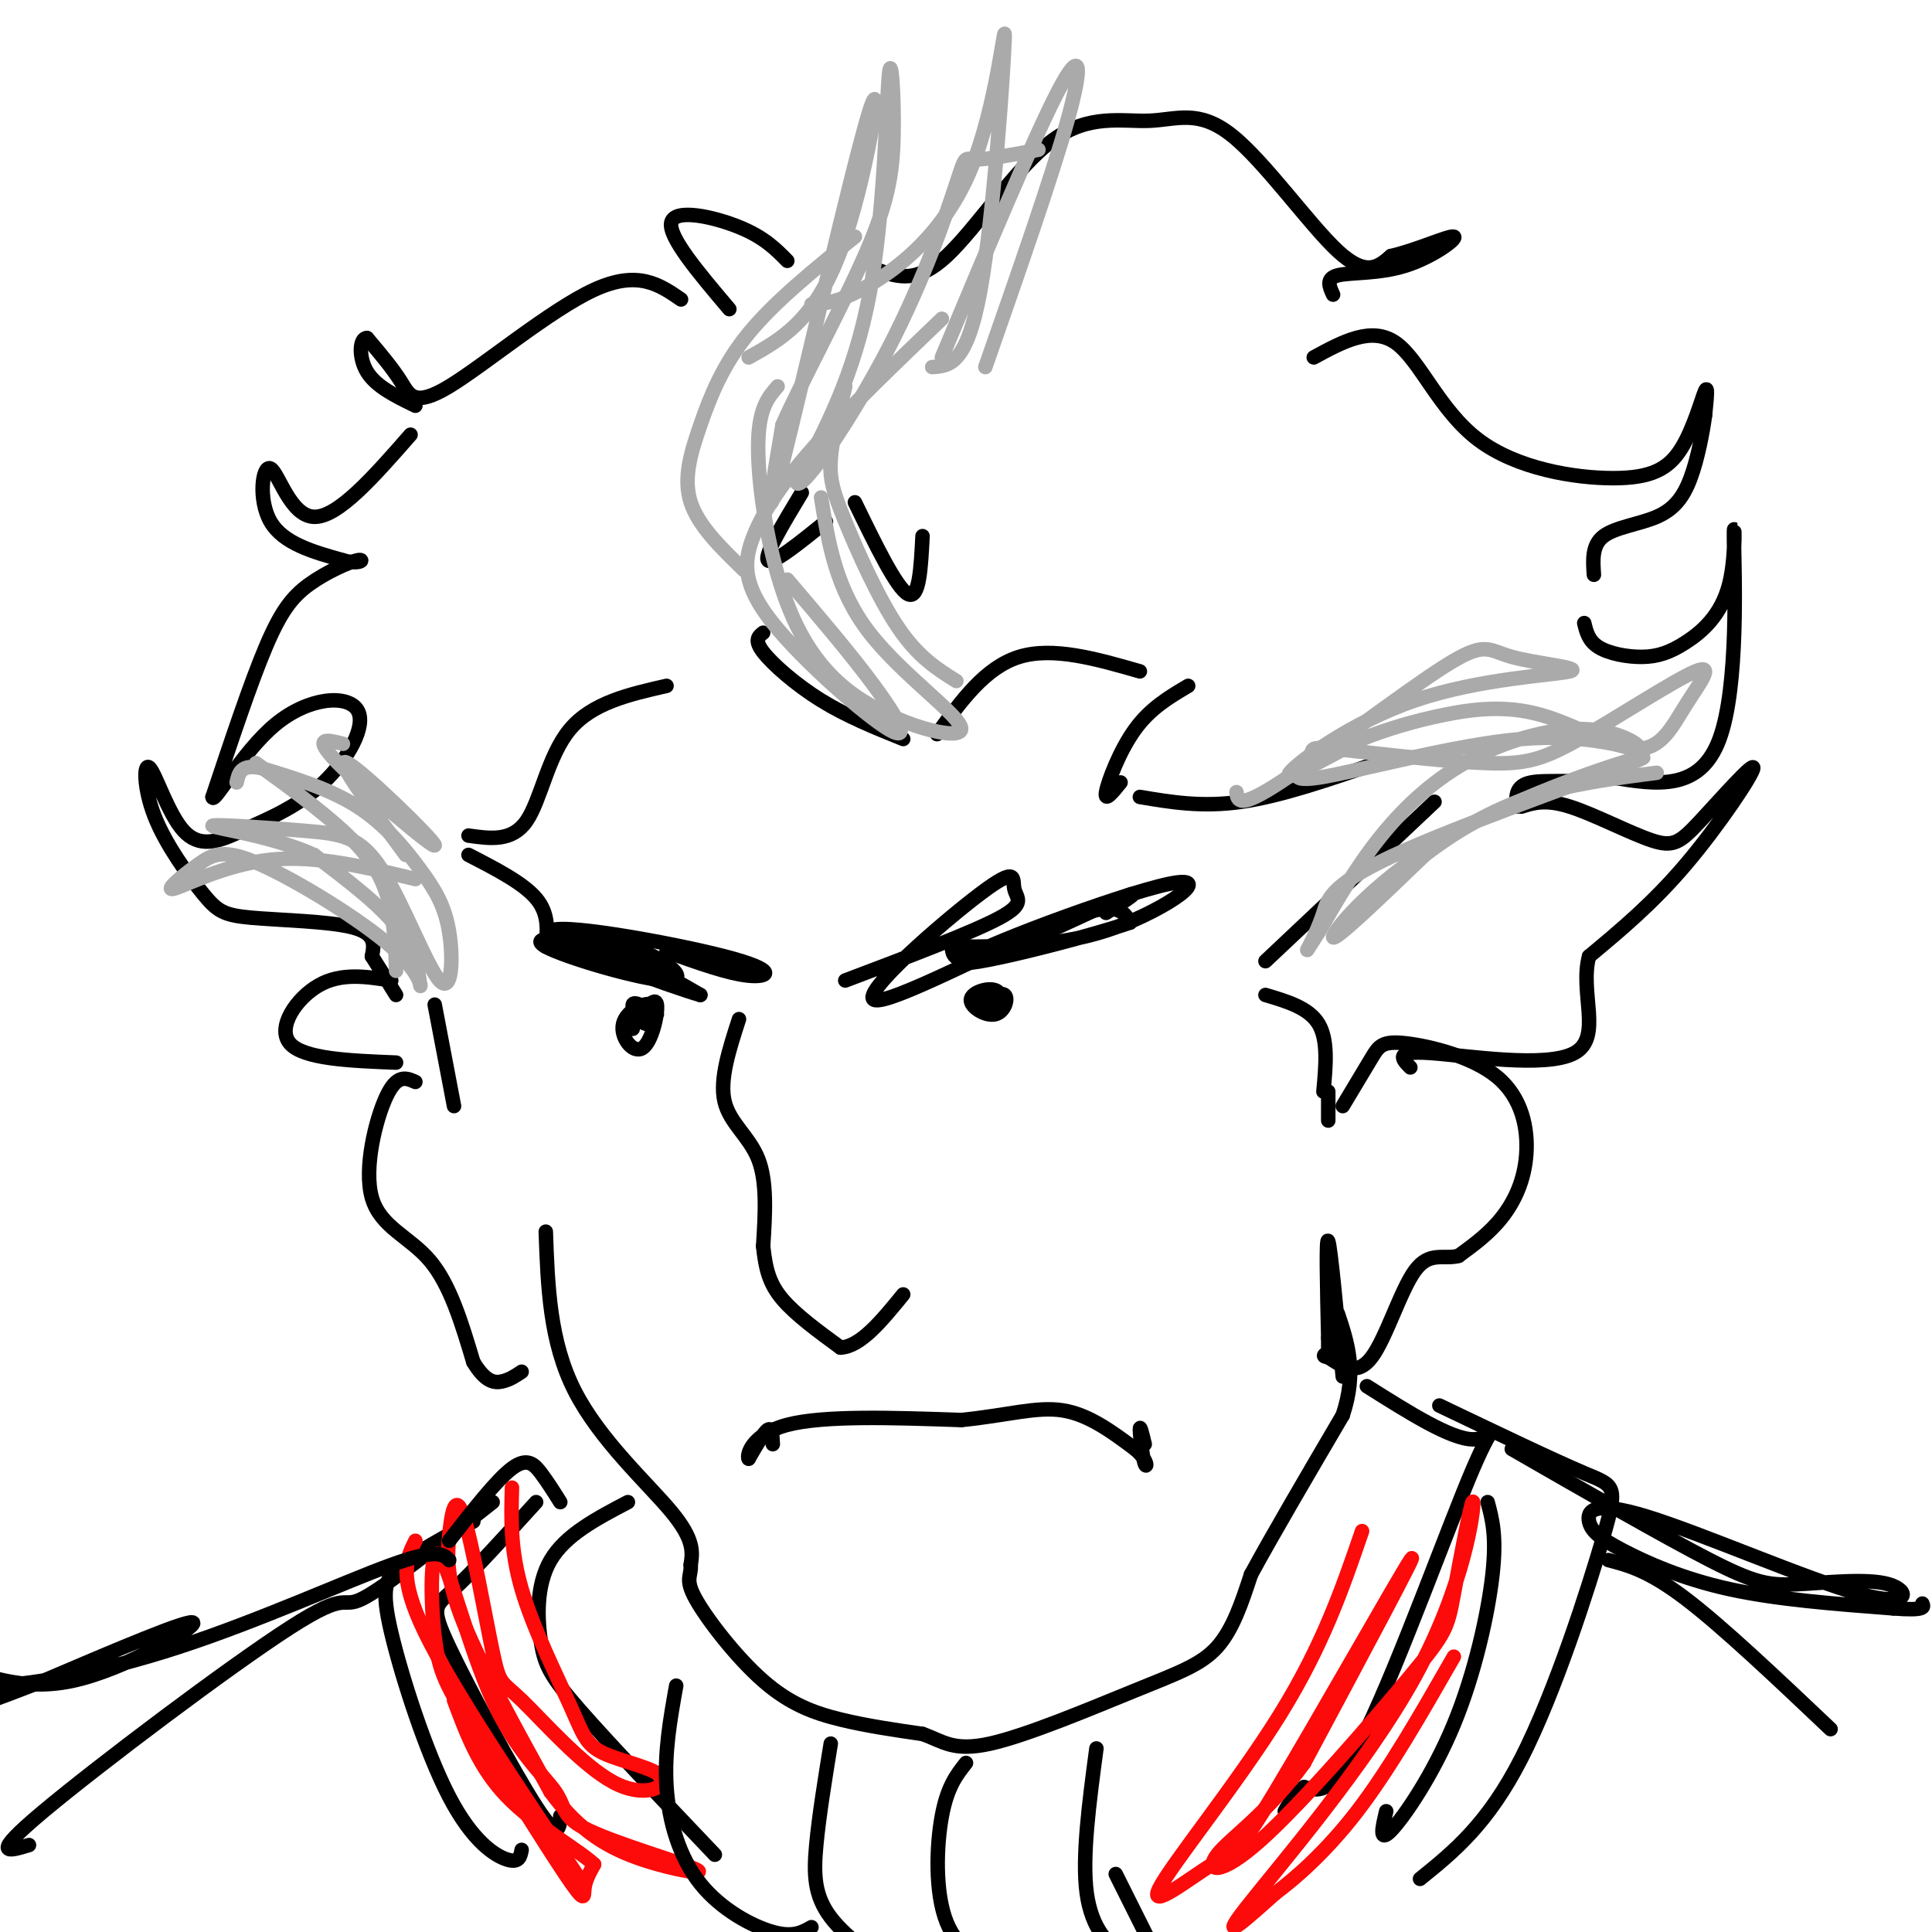 <svg viewBox='0 0 400 400' version='1.1' xmlns='http://www.w3.org/2000/svg' xmlns:xlink='http://www.w3.org/1999/xlink'><g fill='none' stroke='rgb(0,0,0)' stroke-width='3' stroke-linecap='round' stroke-linejoin='round'><path d='M163,54c-2.400,-2.444 -4.800,-4.889 -10,-7c-5.200,-2.111 -13.200,-3.889 -14,-1c-0.800,2.889 5.600,10.444 12,18'/><path d='M141,62c-4.470,-3.083 -8.940,-6.167 -18,-2c-9.060,4.167 -22.708,15.583 -30,20c-7.292,4.417 -8.226,1.833 -10,-1c-1.774,-2.833 -4.387,-5.917 -7,-9'/><path d='M76,70c-1.533,-0.156 -1.867,3.956 0,7c1.867,3.044 5.933,5.022 10,7'/><path d='M85,90c-7.524,8.595 -15.048,17.190 -20,17c-4.952,-0.190 -7.333,-9.167 -9,-10c-1.667,-0.833 -2.619,6.476 0,11c2.619,4.524 8.810,6.262 15,8'/><path d='M71,116c3.498,1.043 4.742,-0.349 3,0c-1.742,0.349 -6.469,2.440 -10,5c-3.531,2.560 -5.866,5.589 -9,13c-3.134,7.411 -7.067,19.206 -11,31'/><path d='M44,165c0.155,1.788 6.041,-9.242 13,-15c6.959,-5.758 14.989,-6.242 17,-3c2.011,3.242 -1.997,10.212 -7,15c-5.003,4.788 -11.002,7.394 -17,10'/><path d='M50,172c-4.945,2.434 -8.807,3.521 -12,0c-3.193,-3.521 -5.716,-11.648 -7,-13c-1.284,-1.352 -1.327,4.071 1,10c2.327,5.929 7.026,12.362 10,16c2.974,3.638 4.224,4.479 10,5c5.776,0.521 16.079,0.720 21,2c4.921,1.280 4.461,3.640 4,6'/><path d='M77,198c1.500,2.333 3.250,5.167 5,8'/><path d='M81,203c-5.178,-0.822 -10.356,-1.644 -15,1c-4.644,2.644 -8.756,8.756 -6,12c2.756,3.244 12.378,3.622 22,4'/><path d='M166,102c-3.917,6.500 -7.833,13.000 -7,14c0.833,1.000 6.417,-3.500 12,-8'/><path d='M177,104c4.333,8.917 8.667,17.833 11,19c2.333,1.167 2.667,-5.417 3,-12'/><path d='M182,56c3.937,1.355 7.874,2.710 14,-3c6.126,-5.710 14.443,-18.486 22,-24c7.557,-5.514 14.356,-3.767 20,-4c5.644,-0.233 10.135,-2.447 17,3c6.865,5.447 16.104,18.556 22,24c5.896,5.444 8.448,3.222 11,1'/><path d='M288,53c5.032,-1.096 12.112,-4.335 13,-4c0.888,0.335 -4.415,4.244 -10,6c-5.585,1.756 -11.453,1.359 -14,2c-2.547,0.641 -1.774,2.321 -1,4'/><path d='M272,74c6.006,-3.269 12.013,-6.538 17,-3c4.987,3.538 8.955,13.885 17,20c8.045,6.115 20.167,8.000 28,8c7.833,-0.000 11.378,-1.885 14,-6c2.622,-4.115 4.321,-10.462 5,-12c0.679,-1.538 0.340,1.731 0,5'/><path d='M353,86c-0.424,3.271 -1.485,8.949 -3,13c-1.515,4.051 -3.485,6.475 -7,8c-3.515,1.525 -8.576,2.150 -11,4c-2.424,1.850 -2.212,4.925 -2,8'/><path d='M328,129c0.450,1.851 0.900,3.702 3,5c2.100,1.298 5.850,2.042 9,2c3.150,-0.042 5.700,-0.870 9,-3c3.300,-2.130 7.348,-5.561 9,-12c1.652,-6.439 0.906,-15.888 1,-9c0.094,6.888 1.027,30.111 -3,41c-4.027,10.889 -13.013,9.445 -22,8'/><path d='M334,161c-7.067,1.244 -13.733,0.356 -17,1c-3.267,0.644 -3.133,2.822 -3,5'/><path d='M315,167c2.494,-0.790 4.988,-1.580 10,0c5.012,1.580 12.542,5.531 17,7c4.458,1.469 5.844,0.456 10,-4c4.156,-4.456 11.080,-12.353 11,-11c-0.080,1.353 -7.166,11.958 -14,20c-6.834,8.042 -13.417,13.521 -20,19'/><path d='M329,198c-2.036,7.500 2.875,16.750 -3,20c-5.875,3.250 -22.536,0.500 -30,0c-7.464,-0.500 -5.732,1.250 -4,3'/><path d='M138,142c-7.711,1.756 -15.422,3.511 -20,9c-4.578,5.489 -6.022,14.711 -9,19c-2.978,4.289 -7.489,3.644 -12,3'/><path d='M97,177c5.667,2.917 11.333,5.833 14,9c2.667,3.167 2.333,6.583 2,10'/><path d='M158,131c-0.956,0.756 -1.911,1.511 0,4c1.911,2.489 6.689,6.711 12,10c5.311,3.289 11.156,5.644 17,8'/><path d='M194,152c5.000,-6.917 10.000,-13.833 17,-16c7.000,-2.167 16.000,0.417 25,3'/><path d='M246,142c-3.911,2.311 -7.822,4.622 -11,9c-3.178,4.378 -5.622,10.822 -6,13c-0.378,2.178 1.311,0.089 3,-2'/><path d='M236,165c6.417,1.083 12.833,2.167 21,1c8.167,-1.167 18.083,-4.583 28,-8'/><path d='M297,166c0.000,0.000 -35.000,33.000 -35,33'/><path d='M262,206c4.500,1.333 9.000,2.667 11,6c2.000,3.333 1.500,8.667 1,14'/><path d='M275,226c0.000,0.000 0.000,6.000 0,6'/><path d='M278,229c2.264,-3.780 4.528,-7.560 6,-10c1.472,-2.440 2.151,-3.541 7,-3c4.849,0.541 13.867,2.722 19,7c5.133,4.278 6.382,10.652 6,16c-0.382,5.348 -2.395,9.671 -5,13c-2.605,3.329 -5.803,5.665 -9,8'/><path d='M302,260c-3.000,0.845 -6.000,-1.042 -9,3c-3.000,4.042 -6.000,14.012 -9,18c-3.000,3.988 -6.000,1.994 -9,0'/><path d='M275,281c-1.500,-0.167 -0.750,-0.583 0,-1'/><path d='M90,208c0.000,0.000 4.000,21.000 4,21'/><path d='M86,224c-1.893,-0.845 -3.786,-1.690 -6,3c-2.214,4.690 -4.750,14.917 -3,21c1.750,6.083 7.786,8.024 12,13c4.214,4.976 6.607,12.988 9,21'/><path d='M98,282c2.556,4.244 4.444,4.356 6,4c1.556,-0.356 2.778,-1.178 4,-2'/><path d='M113,255c0.400,11.400 0.800,22.800 6,33c5.200,10.200 15.200,19.200 20,25c4.800,5.800 4.400,8.400 4,11'/><path d='M143,324c0.198,2.375 -1.308,2.812 1,7c2.308,4.188 8.429,12.128 14,17c5.571,4.872 10.592,6.678 16,8c5.408,1.322 11.204,2.161 17,3'/><path d='M191,359c4.231,1.488 6.309,3.708 14,2c7.691,-1.708 20.994,-7.344 30,-11c9.006,-3.656 13.716,-5.330 17,-9c3.284,-3.670 5.142,-9.335 7,-15'/><path d='M259,326c4.333,-8.000 11.667,-20.500 19,-33'/><path d='M278,293c3.000,-9.000 1.000,-15.000 -1,-21'/><path d='M278,285c-1.250,-13.333 -2.500,-26.667 -3,-28c-0.500,-1.333 -0.250,9.333 0,20'/><path d='M275,277c0.000,3.333 0.000,1.667 0,0'/><path d='M283,287c8.720,5.506 17.440,11.012 22,11c4.560,-0.012 4.958,-5.542 0,6c-4.958,11.542 -15.274,40.155 -22,54c-6.726,13.845 -9.863,12.923 -13,12'/><path d='M270,370c-2.833,2.833 -3.417,3.917 -4,5'/><path d='M308,311c0.946,3.512 1.893,7.024 1,15c-0.893,7.976 -3.625,20.417 -8,31c-4.375,10.583 -10.393,19.310 -13,22c-2.607,2.690 -1.804,-0.655 -1,-4'/><path d='M298,291c11.845,5.667 23.690,11.333 30,14c6.310,2.667 7.083,2.333 4,13c-3.083,10.667 -10.024,32.333 -17,46c-6.976,13.667 -13.988,19.333 -21,25'/><path d='M130,311c-6.464,3.387 -12.929,6.774 -16,12c-3.071,5.226 -2.750,12.292 -2,17c0.750,4.708 1.929,7.060 8,14c6.071,6.940 17.036,18.470 28,30'/><path d='M111,311c-6.565,7.220 -13.131,14.440 -17,18c-3.869,3.560 -5.042,3.458 -1,12c4.042,8.542 13.298,25.726 18,33c4.702,7.274 4.851,4.637 5,2'/><path d='M98,315c-5.841,3.142 -11.681,6.284 -15,9c-3.319,2.716 -4.116,5.006 -2,14c2.116,8.994 7.147,24.691 12,34c4.853,9.309 9.530,12.231 12,13c2.470,0.769 2.735,-0.616 3,-2'/><path d='M102,311c-11.214,8.863 -22.429,17.726 -27,20c-4.571,2.274 -2.500,-2.042 -15,6c-12.500,8.042 -39.571,28.440 -51,38c-11.429,9.560 -7.214,8.280 -3,7'/><path d='M333,323c4.167,1.083 8.333,2.167 16,8c7.667,5.833 18.833,16.417 30,27'/><path d='M160,299c-0.083,-1.750 -0.167,-3.500 -1,-3c-0.833,0.500 -2.417,3.250 -4,6'/><path d='M155,302c-0.444,-0.578 0.444,-5.022 8,-7c7.556,-1.978 21.778,-1.489 36,-1'/><path d='M199,294c9.600,-0.956 15.600,-2.844 21,-2c5.400,0.844 10.200,4.422 15,8'/><path d='M235,300c2.845,2.369 2.458,4.292 2,3c-0.458,-1.292 -0.988,-5.798 -1,-7c-0.012,-1.202 0.494,0.899 1,3'/><path d='M153,211c-2.022,6.244 -4.044,12.489 -3,17c1.044,4.511 5.156,7.289 7,12c1.844,4.711 1.422,11.356 1,18'/><path d='M158,258c0.511,4.800 1.289,7.800 4,11c2.711,3.200 7.356,6.600 12,10'/><path d='M174,279c4.167,-0.167 8.583,-5.583 13,-11'/><path d='M118,196c4.962,-0.453 9.923,-0.906 15,1c5.077,1.906 10.268,6.171 5,6c-5.268,-0.171 -20.995,-4.777 -25,-7c-4.005,-2.223 3.713,-2.064 11,0c7.287,2.064 14.144,6.032 21,10'/><path d='M145,206c-5.820,-1.620 -30.869,-10.671 -31,-13c-0.131,-2.329 24.657,2.065 36,5c11.343,2.935 9.241,4.410 5,4c-4.241,-0.410 -10.620,-2.705 -17,-5'/><path d='M175,203c13.226,-4.997 26.452,-9.995 32,-13c5.548,-3.005 3.418,-4.018 3,-6c-0.418,-1.982 0.878,-4.933 -7,1c-7.878,5.933 -24.929,20.751 -22,22c2.929,1.249 25.837,-11.072 38,-16c12.163,-4.928 13.582,-2.464 15,0'/><path d='M234,191c-8.292,2.912 -36.522,10.193 -35,8c1.522,-2.193 32.794,-13.860 43,-16c10.206,-2.140 -0.656,5.246 -11,9c-10.344,3.754 -20.172,3.877 -30,4'/><path d='M201,196c-5.515,0.297 -4.303,-0.962 -4,0c0.303,0.962 -0.303,4.144 7,2c7.303,-2.144 22.515,-9.612 28,-12c5.485,-2.388 1.242,0.306 -3,3'/><path d='M204,205c1.196,1.635 2.391,3.269 3,3c0.609,-0.269 0.630,-2.442 -1,-3c-1.630,-0.558 -4.911,0.500 -5,2c-0.089,1.500 3.015,3.442 5,3c1.985,-0.442 2.853,-3.269 2,-4c-0.853,-0.731 -3.426,0.635 -6,2'/><path d='M202,208c-0.500,0.333 1.250,0.167 3,0'/><path d='M136,210c-2.367,-1.436 -4.735,-2.872 -5,-2c-0.265,0.872 1.571,4.051 3,4c1.429,-0.051 2.449,-3.331 1,-4c-1.449,-0.669 -5.368,1.274 -6,4c-0.632,2.726 2.022,6.234 4,5c1.978,-1.234 3.279,-7.210 3,-9c-0.279,-1.790 -2.140,0.605 -4,3'/><path d='M132,211c-0.833,0.833 -0.917,1.417 -1,2'/></g>
<g fill='none' stroke='rgb(170,170,170)' stroke-width='3' stroke-linecap='round' stroke-linejoin='round'><path d='M256,164c0.228,1.791 0.455,3.583 9,-2c8.545,-5.583 25.407,-18.539 34,-24c8.593,-5.461 8.919,-3.427 14,-2c5.081,1.427 14.919,2.249 12,3c-2.919,0.751 -18.593,1.433 -32,6c-13.407,4.567 -24.545,13.019 -26,15c-1.455,1.981 6.772,-2.510 15,-7'/><path d='M282,153c5.248,-2.074 10.867,-3.760 17,-5c6.133,-1.240 12.781,-2.032 20,0c7.219,2.032 15.010,6.890 20,7c4.990,0.110 7.180,-4.529 10,-9c2.820,-4.471 6.271,-8.776 2,-7c-4.271,1.776 -16.265,9.632 -24,14c-7.735,4.368 -11.210,5.248 -19,5c-7.790,-0.248 -19.895,-1.624 -32,-3'/><path d='M276,155c-5.631,-0.398 -3.710,0.106 -5,2c-1.290,1.894 -5.792,5.177 2,4c7.792,-1.177 27.878,-6.814 42,-8c14.122,-1.186 22.281,2.080 24,2c1.719,-0.080 -3.003,-3.506 -10,-4c-6.997,-0.494 -16.268,1.944 -24,6c-7.732,4.056 -13.923,9.730 -19,16c-5.077,6.270 -9.038,13.135 -13,20'/><path d='M273,193c-2.618,4.079 -2.664,4.278 -2,3c0.664,-1.278 2.039,-4.032 3,-7c0.961,-2.968 1.509,-6.149 17,-13c15.491,-6.851 45.925,-17.372 49,-19c3.075,-1.628 -21.211,5.639 -38,15c-16.789,9.361 -26.083,20.818 -26,22c0.083,1.182 9.541,-7.909 19,-17'/><path d='M295,177c6.689,-5.089 13.911,-9.311 22,-12c8.089,-2.689 17.044,-3.844 26,-5'/><path d='M86,182c-10.313,-2.491 -20.626,-4.981 -30,-4c-9.374,0.981 -17.807,5.434 -20,6c-2.193,0.566 1.856,-2.757 5,-5c3.144,-2.243 5.384,-3.408 13,0c7.616,3.408 20.608,11.388 27,17c6.392,5.612 6.182,8.857 6,8c-0.182,-0.857 -0.338,-5.816 -4,-11c-3.662,-5.184 -10.831,-10.592 -18,-16'/><path d='M65,177c-8.483,-3.874 -20.690,-5.557 -21,-6c-0.310,-0.443 11.276,0.356 19,1c7.724,0.644 11.585,1.133 16,8c4.415,6.867 9.385,20.114 12,23c2.615,2.886 2.876,-4.587 2,-10c-0.876,-5.413 -2.890,-8.765 -6,-13c-3.110,-4.235 -7.317,-9.353 -13,-13c-5.683,-3.647 -12.841,-5.824 -20,-8'/><path d='M54,159c-4.167,-0.833 -4.583,1.083 -5,3'/><path d='M53,158c8.111,5.889 16.222,11.778 21,17c4.778,5.222 6.222,9.778 7,14c0.778,4.222 0.889,8.111 1,12'/><path d='M71,154c-3.292,-0.851 -6.583,-1.702 -1,4c5.583,5.702 20.042,17.958 20,17c-0.042,-0.958 -14.583,-15.131 -18,-17c-3.417,-1.869 4.292,8.565 12,19'/><path d='M154,118c-4.708,-4.554 -9.417,-9.107 -11,-14c-1.583,-4.893 -0.042,-10.125 2,-16c2.042,-5.875 4.583,-12.393 10,-19c5.417,-6.607 13.708,-13.304 22,-20'/><path d='M155,74c6.815,-3.798 13.631,-7.595 19,-22c5.369,-14.405 9.292,-39.417 6,-29c-3.292,10.417 -13.798,56.262 -18,73c-4.202,16.738 -2.101,4.369 0,-8'/><path d='M162,88c3.474,-8.002 12.160,-24.006 17,-35c4.840,-10.994 5.833,-16.978 6,-25c0.167,-8.022 -0.494,-18.083 -1,-12c-0.506,6.083 -0.859,28.309 -4,45c-3.141,16.691 -9.071,27.845 -15,39'/><path d='M165,100c1.156,1.679 11.547,-13.622 19,-28c7.453,-14.378 11.968,-27.833 14,-34c2.032,-6.167 1.581,-5.048 4,-5c2.419,0.048 7.710,-0.976 13,-2'/><path d='M168,63c2.930,-0.180 5.860,-0.360 12,-4c6.140,-3.640 15.491,-10.738 21,-24c5.509,-13.262 7.175,-32.686 7,-27c-0.175,5.686 -2.193,36.482 -5,52c-2.807,15.518 -6.404,15.759 -10,16'/><path d='M195,74c9.533,-22.756 19.067,-45.511 24,-55c4.933,-9.489 5.267,-5.711 2,6c-3.267,11.711 -10.133,31.356 -17,51'/><path d='M195,66c-9.589,9.195 -19.178,18.390 -26,26c-6.822,7.610 -10.878,13.636 -13,19c-2.122,5.364 -2.311,10.067 4,18c6.311,7.933 19.122,19.097 24,22c4.878,2.903 1.822,-2.456 -3,-9c-4.822,-6.544 -11.411,-14.272 -18,-22'/><path d='M161,80c-1.873,2.149 -3.746,4.298 -4,11c-0.254,6.702 1.112,17.956 4,28c2.888,10.044 7.300,18.878 16,25c8.700,6.122 21.688,9.533 22,7c0.312,-2.533 -12.054,-11.009 -19,-20c-6.946,-8.991 -8.473,-18.495 -10,-28'/><path d='M175,80c-1.351,5.458 -2.702,10.917 -3,15c-0.298,4.083 0.458,6.792 3,13c2.542,6.208 6.869,15.917 11,22c4.131,6.083 8.065,8.542 12,11'/></g>
<g fill='none' stroke='rgb(253,10,10)' stroke-width='3' stroke-linecap='round' stroke-linejoin='round'><path d='M282,317c-4.056,11.833 -8.113,23.667 -17,38c-8.887,14.333 -22.605,31.167 -25,36c-2.395,4.833 6.533,-2.333 11,-5c4.467,-2.667 4.472,-0.833 13,-15c8.528,-14.167 25.579,-44.333 28,-48c2.421,-3.667 -9.790,19.167 -22,42'/><path d='M270,365c-7.556,10.475 -15.447,15.661 -18,19c-2.553,3.339 0.231,4.829 9,-3c8.769,-7.829 23.523,-24.978 31,-34c7.477,-9.022 7.678,-9.918 9,-17c1.322,-7.082 3.767,-20.352 4,-19c0.233,1.352 -1.745,17.326 -12,36c-10.255,18.674 -28.787,40.050 -35,48c-6.213,7.950 -0.106,2.475 6,-3'/><path d='M264,392c3.822,-2.822 10.378,-8.378 17,-17c6.622,-8.622 13.311,-20.311 20,-32'/><path d='M106,308c-0.184,6.432 -0.368,12.864 2,21c2.368,8.136 7.286,17.975 10,24c2.714,6.025 3.222,8.237 7,10c3.778,1.763 10.824,3.077 12,5c1.176,1.923 -3.520,4.455 -10,1c-6.480,-3.455 -14.744,-12.896 -19,-17c-4.256,-4.104 -4.505,-2.870 -6,-10c-1.495,-7.130 -4.236,-22.622 -6,-28c-1.764,-5.378 -2.552,-0.640 -3,4c-0.448,4.640 -0.557,9.183 3,18c3.557,8.817 10.778,21.909 18,35'/><path d='M114,371c6.081,8.357 12.285,11.750 19,14c6.715,2.250 13.943,3.356 11,2c-2.943,-1.356 -16.056,-5.174 -22,-8c-5.944,-2.826 -4.719,-4.660 -7,-8c-2.281,-3.340 -8.067,-8.184 -13,-19c-4.933,-10.816 -9.012,-27.603 -11,-30c-1.988,-2.397 -1.886,9.595 -1,17c0.886,7.405 2.557,10.222 8,19c5.443,8.778 14.658,23.517 19,30c4.342,6.483 3.812,4.709 4,3c0.188,-1.709 1.094,-3.355 2,-5'/><path d='M123,386c-3.200,-3.000 -12.200,-8.000 -18,-14c-5.800,-6.000 -8.400,-13.000 -11,-20'/><path d='M86,319c-1.833,3.667 -3.667,7.333 2,19c5.667,11.667 18.833,31.333 32,51'/></g>
<g fill='none' stroke='rgb(0,0,0)' stroke-width='3' stroke-linecap='round' stroke-linejoin='round'><path d='M313,300c15.827,9.104 31.654,18.207 41,23c9.346,4.793 12.210,5.275 18,5c5.790,-0.275 14.505,-1.305 19,0c4.495,1.305 4.770,4.947 -6,2c-10.770,-2.947 -32.585,-12.483 -44,-16c-11.415,-3.517 -12.431,-1.015 -12,1c0.431,2.015 2.308,3.542 7,6c4.692,2.458 12.198,5.845 22,8c9.802,2.155 21.901,3.077 34,4'/><path d='M392,333c6.667,0.500 6.333,-0.250 6,-1'/><path d='M93,323c-1.240,-1.223 -2.480,-2.446 -12,1c-9.520,3.446 -27.319,11.560 -44,17c-16.681,5.440 -32.243,8.206 -40,8c-7.757,-0.206 -7.708,-3.385 -4,-3c3.708,0.385 11.075,4.334 22,2c10.925,-2.334 25.407,-10.953 25,-12c-0.407,-1.047 -15.704,5.476 -31,12'/><path d='M9,348c-9.774,3.774 -18.708,7.208 -24,8c-5.292,0.792 -6.940,-1.060 -7,-2c-0.060,-0.940 1.470,-0.970 3,-1'/><path d='M93,319c4.911,-6.311 9.822,-12.622 13,-15c3.178,-2.378 4.622,-0.822 6,1c1.378,1.822 2.689,3.911 4,6'/><path d='M140,349c-1.238,6.917 -2.476,13.833 -2,21c0.476,7.167 2.667,14.583 7,20c4.333,5.417 10.810,8.833 15,10c4.190,1.167 6.095,0.083 8,-1'/><path d='M172,361c-1.220,7.506 -2.440,15.012 -3,21c-0.560,5.988 -0.458,10.458 3,15c3.458,4.542 10.274,9.155 14,11c3.726,1.845 4.363,0.923 5,0'/><path d='M200,365c-1.933,2.444 -3.867,4.889 -5,11c-1.133,6.111 -1.467,15.889 1,22c2.467,6.111 7.733,8.556 13,11'/><path d='M227,362c-1.511,11.311 -3.022,22.622 -2,30c1.022,7.378 4.578,10.822 7,12c2.422,1.178 3.711,0.089 5,-1'/><path d='M231,388c0.000,0.000 8.000,16.000 8,16'/></g>
</svg>